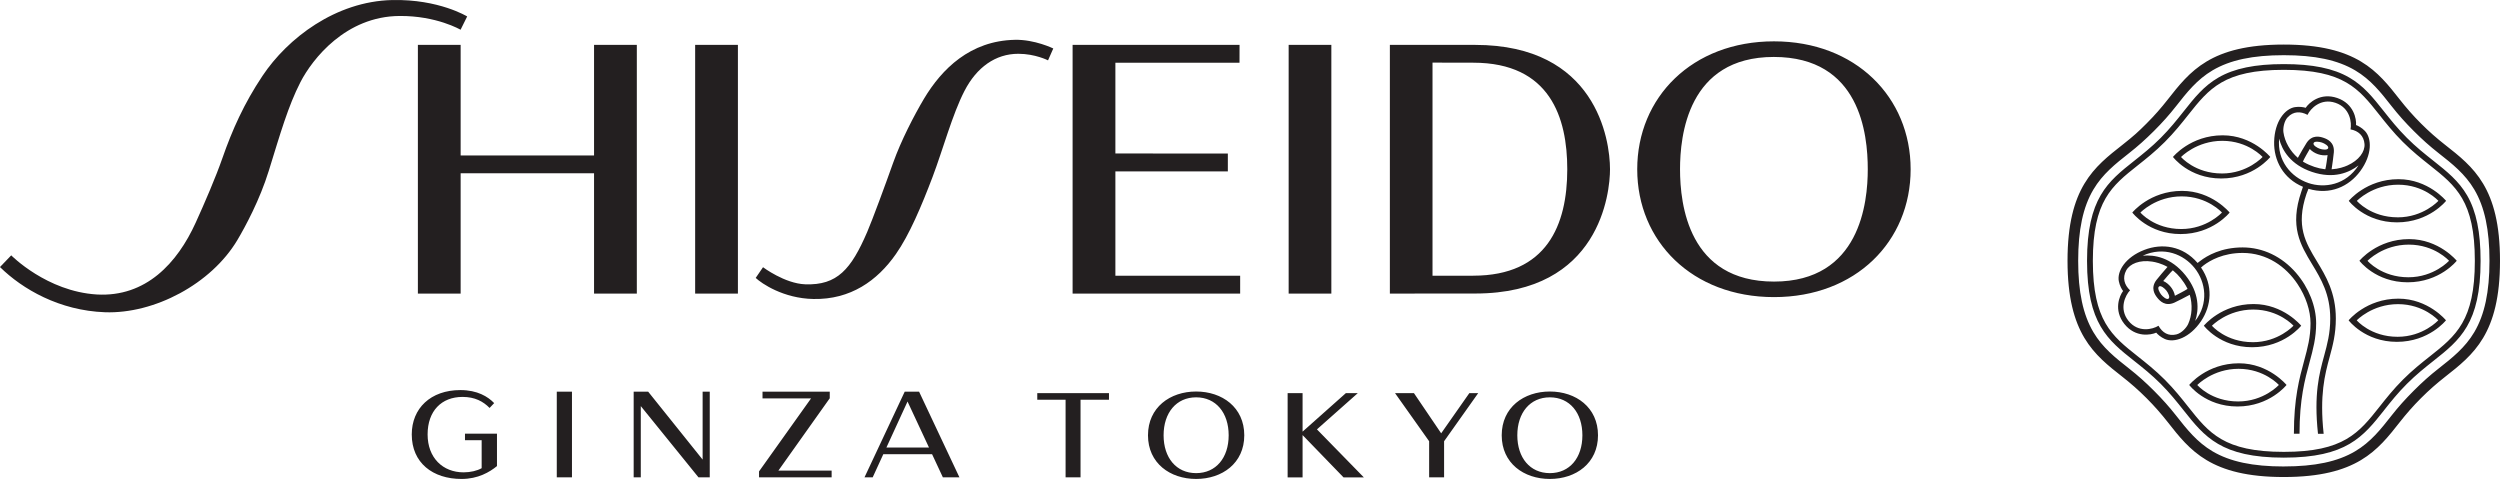 <svg viewBox="0 0 1147.09 219.76" data-name="Layer 1" id="Layer_1" xmlns="http://www.w3.org/2000/svg"><defs><style>.cls-1{fill:#231f20;stroke-width:0}</style></defs><g id="SHISEIDO_LOGO"><path class="cls-1" d="m480.87 27.7 2.41-5.46s-8.54-4.19-17.65-3.97c-20.48.43-33.48 13.37-41.63 26.97-4.64 7.82-10.57 19.28-14.21 29.5-3.38 9.53-9.49 26.15-11.88 31.68-7.38 17.11-13.72 24.58-28.5 24.03-9.38-.37-19.31-7.84-19.31-7.84l-3.36 4.91c2.69 2.55 12.77 9.44 26.52 9.67 16.95.32 29.23-8.32 37.8-20.6 6.19-8.82 11.82-22.18 16.85-35.43 4.82-12.77 9.08-28.7 14.62-39.43 5.58-10.84 14.25-17.05 24.7-17.05 7.79 0 13.65 3.02 13.65 3.02M214.37 7.56s-12.96-8-34.38-7.54c-25.99.57-48.06 17.56-59.56 34.81-8.44 12.62-13.89 24.84-18.41 37.81-2.93 8.44-8.14 20.56-12.21 29.49C81.4 120.64 67 136.42 44.4 135.12c-22.98-1.41-39.25-17.96-39.25-17.96l-5.16 5.37c10.31 10.14 27.28 19.99 48.2 20.74 22.65.8 48.71-12.98 60.71-33.1 3.63-6.11 10.3-18.44 14.43-31.81 5.33-17.2 8.86-29.62 14.53-40.69 5.5-10.65 20.81-30.19 45.45-30.34 17.01-.14 28.02 6.32 28.02 6.32l3.03-6.11ZM569.03 126.51h-57.25V78.65h51.6v-8.21l-51.6-.01V28.78h56.95l.02-8.18h-76.6v114.11h76.88zM318.96 20.6h19.62v114.11h-19.62zM591.28 20.6h19.59v114.11h-19.59z"></path><path class="cls-1" d="M292.2 134.71V20.6h-19.63v50.72h-61.21V20.6h-19.62v114.11h19.62V79.5h61.21v55.21zM675.96 126.51h-18.67V28.73l18.71.04c35.32 0 43.12 25.34 43.12 48.89 0 25.61-9.38 48.84-43.16 48.84m.89-105.9h-39.13v114.11s36.08-.03 39.19-.03c57.36 0 61.82-46.49 61.82-57.01 0-13.82-6.51-57.07-61.88-57.07M813.97 129.2c-39.2 0-43.11-35.34-43.11-51.53 0-15.19 3.44-51.54 43.03-51.54S857 61.46 857 77.67c0 15.15-3.45 51.53-43.03 51.53m-.01-110.23c-37.51 0-62.74 25.67-62.74 58.7s25.24 58.65 62.76 58.65 62.69-25.6 62.69-58.65-25.23-58.7-62.71-58.7M228.05 213.84c-3.39 2.78-8.7 5.92-16.29 5.92-13.2 0-22.83-7.4-22.83-20.42 0-11.97 8.64-20.36 22.33-20.36 7.77 0 12.65 3.02 15.48 5.98l-2.1 2.22c-2.96-3.02-6.79-5.06-12.4-5.06-9.69 0-16.04 6.48-16.04 17.21s6.97 17.4 16.53 17.4c3.14 0 6.23-.74 8.27-1.91v-12.83h-7.65v-3.02h14.68v14.87ZM255.47 219.02v-39.3h6.97v39.3zM320.49 219.02l-26.47-32.69v32.69h-3.27v-39.3h6.66l24.98 31.16v-31.16h3.27v39.3h-5.18ZM348.27 219.02v-2.72l23.87-33.5h-22.27v-3.08h30.85v3.02l-23.57 33.19h24.43v3.08h-33.31ZM432.63 219.02h7.59l-18.51-39.3h-6.6l-18.45 39.3h3.76l4.87-10.61h22.38l4.95 10.61Zm-25.91-13.69 9.69-21.1 9.84 21.1zM495.79 183.4v35.63h-6.86V183.4h-12.99v-3.03h32.9v3.03zM570.92 199.73c0 12.81-10.14 20.03-22.09 20.03s-22.09-7.22-22.09-20.03 10.14-20.09 22.09-20.09 22.09 7.28 22.09 20.09m-7.16 0c0-10.32-5.83-17.42-14.93-17.42s-14.93 7.1-14.93 17.42 5.83 17.36 14.93 17.36 14.93-7.04 14.93-17.36M662.6 202.46v16.57h-6.86v-16.57l-15.66-22.09h8.68l12.5 18.45 12.93-18.45h4.07zM733.22 199.73c0 12.81-10.14 20.03-22.09 20.03s-22.09-7.22-22.09-20.03 10.14-20.09 22.09-20.09 22.09 7.28 22.09 20.09m-7.16 0c0-10.32-5.83-17.42-14.93-17.42s-14.93 7.1-14.93 17.42 5.83 17.36 14.93 17.36 14.93-7.04 14.93-17.36M597.67 198.05l19.86-17.67h5.48l-18.75 16.63 21.52 22.03h-9.32l-18.79-19.41v19.41h-6.86v-38.66h6.86z"></path></g><path class="cls-1" d="M1105.4 109.71c-14.78 0-22.81 9.94-22.81 9.94s7.35 9.88 22.13 9.88 22.52-9.88 22.52-9.88-8.11-9.94-21.85-9.94m-.35 17.51c-12.34 0-18.74-7.55-18.74-7.55s7.08-7.43 18.94-7.43 18.47 7.41 18.47 7.41-6.87 7.57-18.68 7.57m-4.59 9.81c-14.78 0-22.81 9.94-22.81 9.94s7.36 9.88 22.14 9.88 22.53-9.88 22.53-9.88-8.11-9.94-21.85-9.94m-.37 17.5c-12.33 0-18.73-7.55-18.73-7.55s7.07-7.43 18.94-7.43 18.47 7.41 18.47 7.41-6.86 7.57-18.68 7.57m-72.79 12.16c-14.78 0-22.81 9.94-22.81 9.94s7.36 9.88 22.14 9.88 22.52-9.88 22.52-9.88-8.11-9.94-21.84-9.94m-.38 17.51c-12.33 0-18.73-7.55-18.73-7.55s7.08-7.43 18.94-7.43 18.48 7.41 18.48 7.41-6.87 7.57-18.68 7.57m7.08-44.7c-14.78 0-22.81 9.94-22.81 9.94s7.36 9.88 22.14 9.88 22.52-9.88 22.52-9.88-8.11-9.94-21.84-9.94m-.38 17.5c-12.33 0-18.73-7.54-18.73-7.54s7.07-7.43 18.94-7.43 18.47 7.41 18.47 7.41-6.87 7.57-18.68 7.57m-32.46-69.43c-14.78 0-22.81 9.94-22.81 9.94s7.36 9.87 22.14 9.87 22.52-9.87 22.52-9.87-8.11-9.94-21.84-9.94m-.37 17.5c-12.33 0-18.73-7.55-18.73-7.55s7.08-7.43 18.94-7.43 18.47 7.41 18.47 7.41-6.87 7.57-18.68 7.57m19.01-43c-14.78 0-22.81 9.93-22.81 9.93s7.36 9.88 22.14 9.88 22.52-9.88 22.52-9.88-8.11-9.93-21.84-9.93m-.38 17.51c-12.33 0-18.73-7.55-18.73-7.55s7.08-7.43 18.94-7.43 18.47 7.41 18.47 7.41-6.87 7.58-18.68 7.58m81.03 2.61c-14.77 0-22.8 9.94-22.8 9.94s7.35 9.87 22.13 9.87 22.52-9.87 22.52-9.87-8.11-9.94-21.85-9.94m-.36 17.5c-12.34 0-18.73-7.54-18.73-7.54s7.08-7.43 18.94-7.43 18.47 7.41 18.47 7.41-6.87 7.57-18.68 7.57m10.72 82.94c3.76-3.76 7.21-6.75 10.98-9.72 12.98-10.2 25.25-19.68 25.25-53.29s-12.27-43.05-25.25-53.25c-3.77-2.96-7.22-5.96-10.98-9.72-3.75-3.75-6.75-7.2-9.72-10.97-10.19-12.97-19.7-25.27-53.27-25.27s-43.07 12.29-53.27 25.27c-2.96 3.77-5.96 7.23-9.72 10.98-3.76 3.76-5.75 5.6-10.98 9.72-12.98 10.2-25.25 19.64-25.25 53.24s12.27 43.09 25.25 53.29c3.77 2.96 7.23 5.97 10.98 9.72 3.75 3.76 6.75 7.21 9.72 10.98 10.19 12.98 19.7 25.23 53.27 25.23s43.07-12.25 53.27-25.23c2.97-3.77 5.97-7.23 9.72-10.98m-62.96 31.37c-14.28 0-24.67-2.21-32.69-6.94-7.16-4.22-11.82-10.16-16.76-16.44-3.12-3.97-6.24-7.47-10.14-11.37s-7.41-7.03-11.38-10.15c-6.27-4.93-12.21-9.59-16.43-16.75-4.74-8.04-6.96-18.43-6.96-32.69s2.21-24.66 6.96-32.69c4.23-7.17 10.16-11.83 16.43-16.77 3.97-3.11 7.47-6.24 11.38-10.14 3.9-3.89 7.02-7.4 10.14-11.37 4.94-6.29 9.59-12.22 16.76-16.45 8.03-4.74 18.43-6.95 32.69-6.95s24.67 2.21 32.7 6.95c7.17 4.23 11.83 10.16 16.76 16.45 3.11 3.96 6.24 7.47 10.14 11.37 3.89 3.89 7.4 7.02 11.37 10.13 6.28 4.94 12.21 9.59 16.44 16.76 4.75 8.04 6.95 18.43 6.95 32.69s-2.21 24.66-6.95 32.7c-4.23 7.16-10.16 11.82-16.44 16.76-3.97 3.11-7.48 6.24-11.38 10.15-3.9 3.9-7.03 7.4-10.14 11.36-4.94 6.28-9.59 12.22-16.76 16.44-8.02 4.74-18.41 6.94-32.7 6.94m67.04-50.54c-3.78 3-8.07 6.39-12.41 10.74-4.33 4.33-7.71 8.61-10.7 12.39-9.53 12.02-16.42 20.72-43.92 20.72s-34.36-8.67-43.87-20.68c-2.99-3.78-6.39-8.07-10.74-12.42s-8.64-7.74-12.42-10.74c-11.96-9.47-20.6-16.32-20.6-43.8s8.65-34.34 20.6-43.81c3.78-2.99 8.07-6.39 12.41-10.74 4.37-4.36 7.78-8.67 10.79-12.46 9.5-11.98 16.36-20.64 43.84-20.64s34.3 8.61 43.74 20.53c3.01 3.79 6.41 8.1 10.8 12.49 4.38 4.38 8.69 7.79 12.48 10.8 11.96 9.49 20.61 16.35 20.61 43.83s-8.65 34.32-20.61 43.8m-21.05 24.76c3.09-3.9 6.28-7.92 10.51-12.15 4.24-4.23 8.28-7.44 12.18-10.53 12.08-9.56 21.61-17.11 21.61-45.87 0-13.21-1.96-22.74-6.17-30.02-3.89-6.71-9.24-10.96-15.44-15.88-3.93-3.11-7.99-6.32-12.26-10.6-4.28-4.28-7.49-8.34-10.6-12.26-4.91-6.19-9.14-11.53-15.83-15.39-7.26-4.2-16.79-6.14-29.99-6.14s-22.74 1.96-30.02 6.18c-6.72 3.89-10.97 9.25-15.9 15.47-3.11 3.91-6.32 7.96-10.58 12.23-4.24 4.24-8.28 7.43-12.18 10.53-12.07 9.56-21.61 17.12-21.61 45.88s9.53 36.32 21.61 45.88c3.91 3.09 7.94 6.29 12.19 10.53 4.23 4.24 7.44 8.28 10.54 12.19 9.6 12.11 17.18 21.68 45.95 21.68s36.37-9.59 45.99-21.72m-8.75-128.15c-1.42-1.5-3.27-2.47-4.1-2.74.23-2.69-.95-9.8-8.65-12.42-7.72-2.64-13 2.26-14.46 4.52-.81-.28-2.87-.65-4.92-.32-4.58.72-9.33 6.54-9.55 15.88-.21 8.59 4.16 16.88 13.22 20.68-.18.55-.53 1.61-.73 2.18-5.51 16.08-.42 24.48 4.94 33.36 4.08 6.75 8.31 13.73 8.31 24.91 0 6.79-1.36 11.78-2.79 17.05-2.24 8.25-4.79 17.5-2.83 35.83h2.6c-1.91-17.84.54-27.12 2.72-35.15 1.48-5.45 2.87-10.59 2.87-17.73 0-11.91-4.61-19.52-8.68-26.25-5.23-8.63-9.78-16.16-4.8-30.93.18-.48.64-1.7.91-2.35 9.99 2.98 18.61-1.08 23.78-8.11 5.53-7.54 5.32-15.04 2.15-18.41m-26.05 23.83c-7.89-2.69-14.3-10.28-13.32-20.32 1.26 5.23 5.22 11.94 15.04 15.25 10.09 3.4 17.14.28 21.37-2.98-5.8 9.01-15.58 10.62-23.09 8.06m9.18-15.97c-.35 1.01-2.68.68-3.85.28-1.16-.4-3.21-1.56-2.86-2.58.34-1.01 2.67-.68 3.84-.28 1.18.4 3.21 1.56 2.87 2.58m-4.69 2.77c1.35.46 2.92.67 4.42.42-.17 1.38-.67 5.14-1.03 6.48-.16 0-.3-.02-.45-.04-2.66-.27-6.39-1.43-9.43-3.22-.15-.09-.28-.18-.42-.27.54-1.28 2.45-4.55 3.15-5.76 1.03 1.13 2.41 1.92 3.76 2.39m13.52 5.18c-1.45.65-3.98 1.56-7.26 1.75.32-2.16.91-6.17 1.03-7.82.35-4.63-3.02-6.03-4.73-6.62-1.71-.58-5.24-1.54-7.79 2.34-.92 1.38-2.93 4.96-3.99 6.85-3.55-3.07-6.04-7.42-6.63-11.77-.22-1.64.2-5.02 2.01-6.9 2.58-2.69 5.79-2.79 9.05-1.05 1.32-2.83 6.05-7.83 12.84-5.52 6.79 2.32 7.48 9.16 6.9 12.18 3.56.64 6.12 2.91 6.41 6.72.27 3.5-2.57 7.5-7.84 9.84m-23.52 49.34c-6.54-7.57-15.27-11.74-24.58-11.74-9.79 0-16.27 3.77-19.44 6.2-.32.24-.85.63-1.22.93-6.8-7.91-16.3-9.13-24.42-6-8.72 3.36-12.58 9.8-11.72 14.35.37 2.03 1.42 3.85 1.97 4.52-1.65 2.15-4.48 8.76.59 15.13 5.09 6.37 12.17 5.09 14.62 3.98.52.68 2.06 2.09 3.97 2.93 4.24 1.86 11.38-.49 16.6-8.23 4.79-7.12 5.59-16.42-.02-24.59.22-.19.92-.78 1.26-1.05 2.87-2.17 8.87-5.64 17.82-5.64 11.2 0 19.87 6.3 25.16 14.22 3.89 5.76 6 12.37 6 18.04 0 6.37-1.35 11.38-2.92 17.18-2.21 8.15-4.71 17.28-4.71 33.53h2.58c0-15.91 2.45-24.87 4.62-32.86 1.62-5.98 3.01-11.14 3.01-17.86 0-7.77-3.43-16.39-9.18-23.04m-49.57 23.46c-.69 1.5-2.86 4.12-5.41 4.73-3.62.86-6.38-.76-8.18-3.99-2.64 1.67-9.32 3.34-13.79-2.27-4.47-5.62-1.37-11.75.74-13.99-2.65-2.46-3.57-5.75-1.77-9.11 1.66-3.09 6.21-4.94 11.9-4.06 1.57.24 4.2.83 7.06 2.44-1.43 1.64-4.1 4.7-5.1 6.02-2.79 3.69-.72 6.71.41 8.12 1.12 1.41 3.58 4.12 7.82 2.26 1.53-.68 5.17-2.6 7.08-3.62 1.33 4.49 1.08 9.49-.76 13.48m-11.42-19.79c.89-1.07 3.35-3.97 4.37-4.9.13.09.25.18.37.27 2.09 1.66 4.61 4.64 6.2 7.8.08.15.15.3.22.45-1.13.78-4.54 2.52-5.79 3.15-.26-1.5-.99-2.92-1.88-4.03-.88-1.12-2.09-2.15-3.49-2.75m2.45 8.09c-.83.67-2.61-.87-3.38-1.84s-1.86-3.05-1.02-3.71c.84-.67 2.62.87 3.39 1.84s1.85 3.05 1.02 3.71m12.21 10.25c1.76-5.09 2.03-12.88-4.45-20.95-6.68-8.29-14.3-9.48-19.61-9.01 9.74-4.46 18.84-.55 23.79 5.66 5.19 6.51 6.5 16.36.27 24.29"></path></svg>